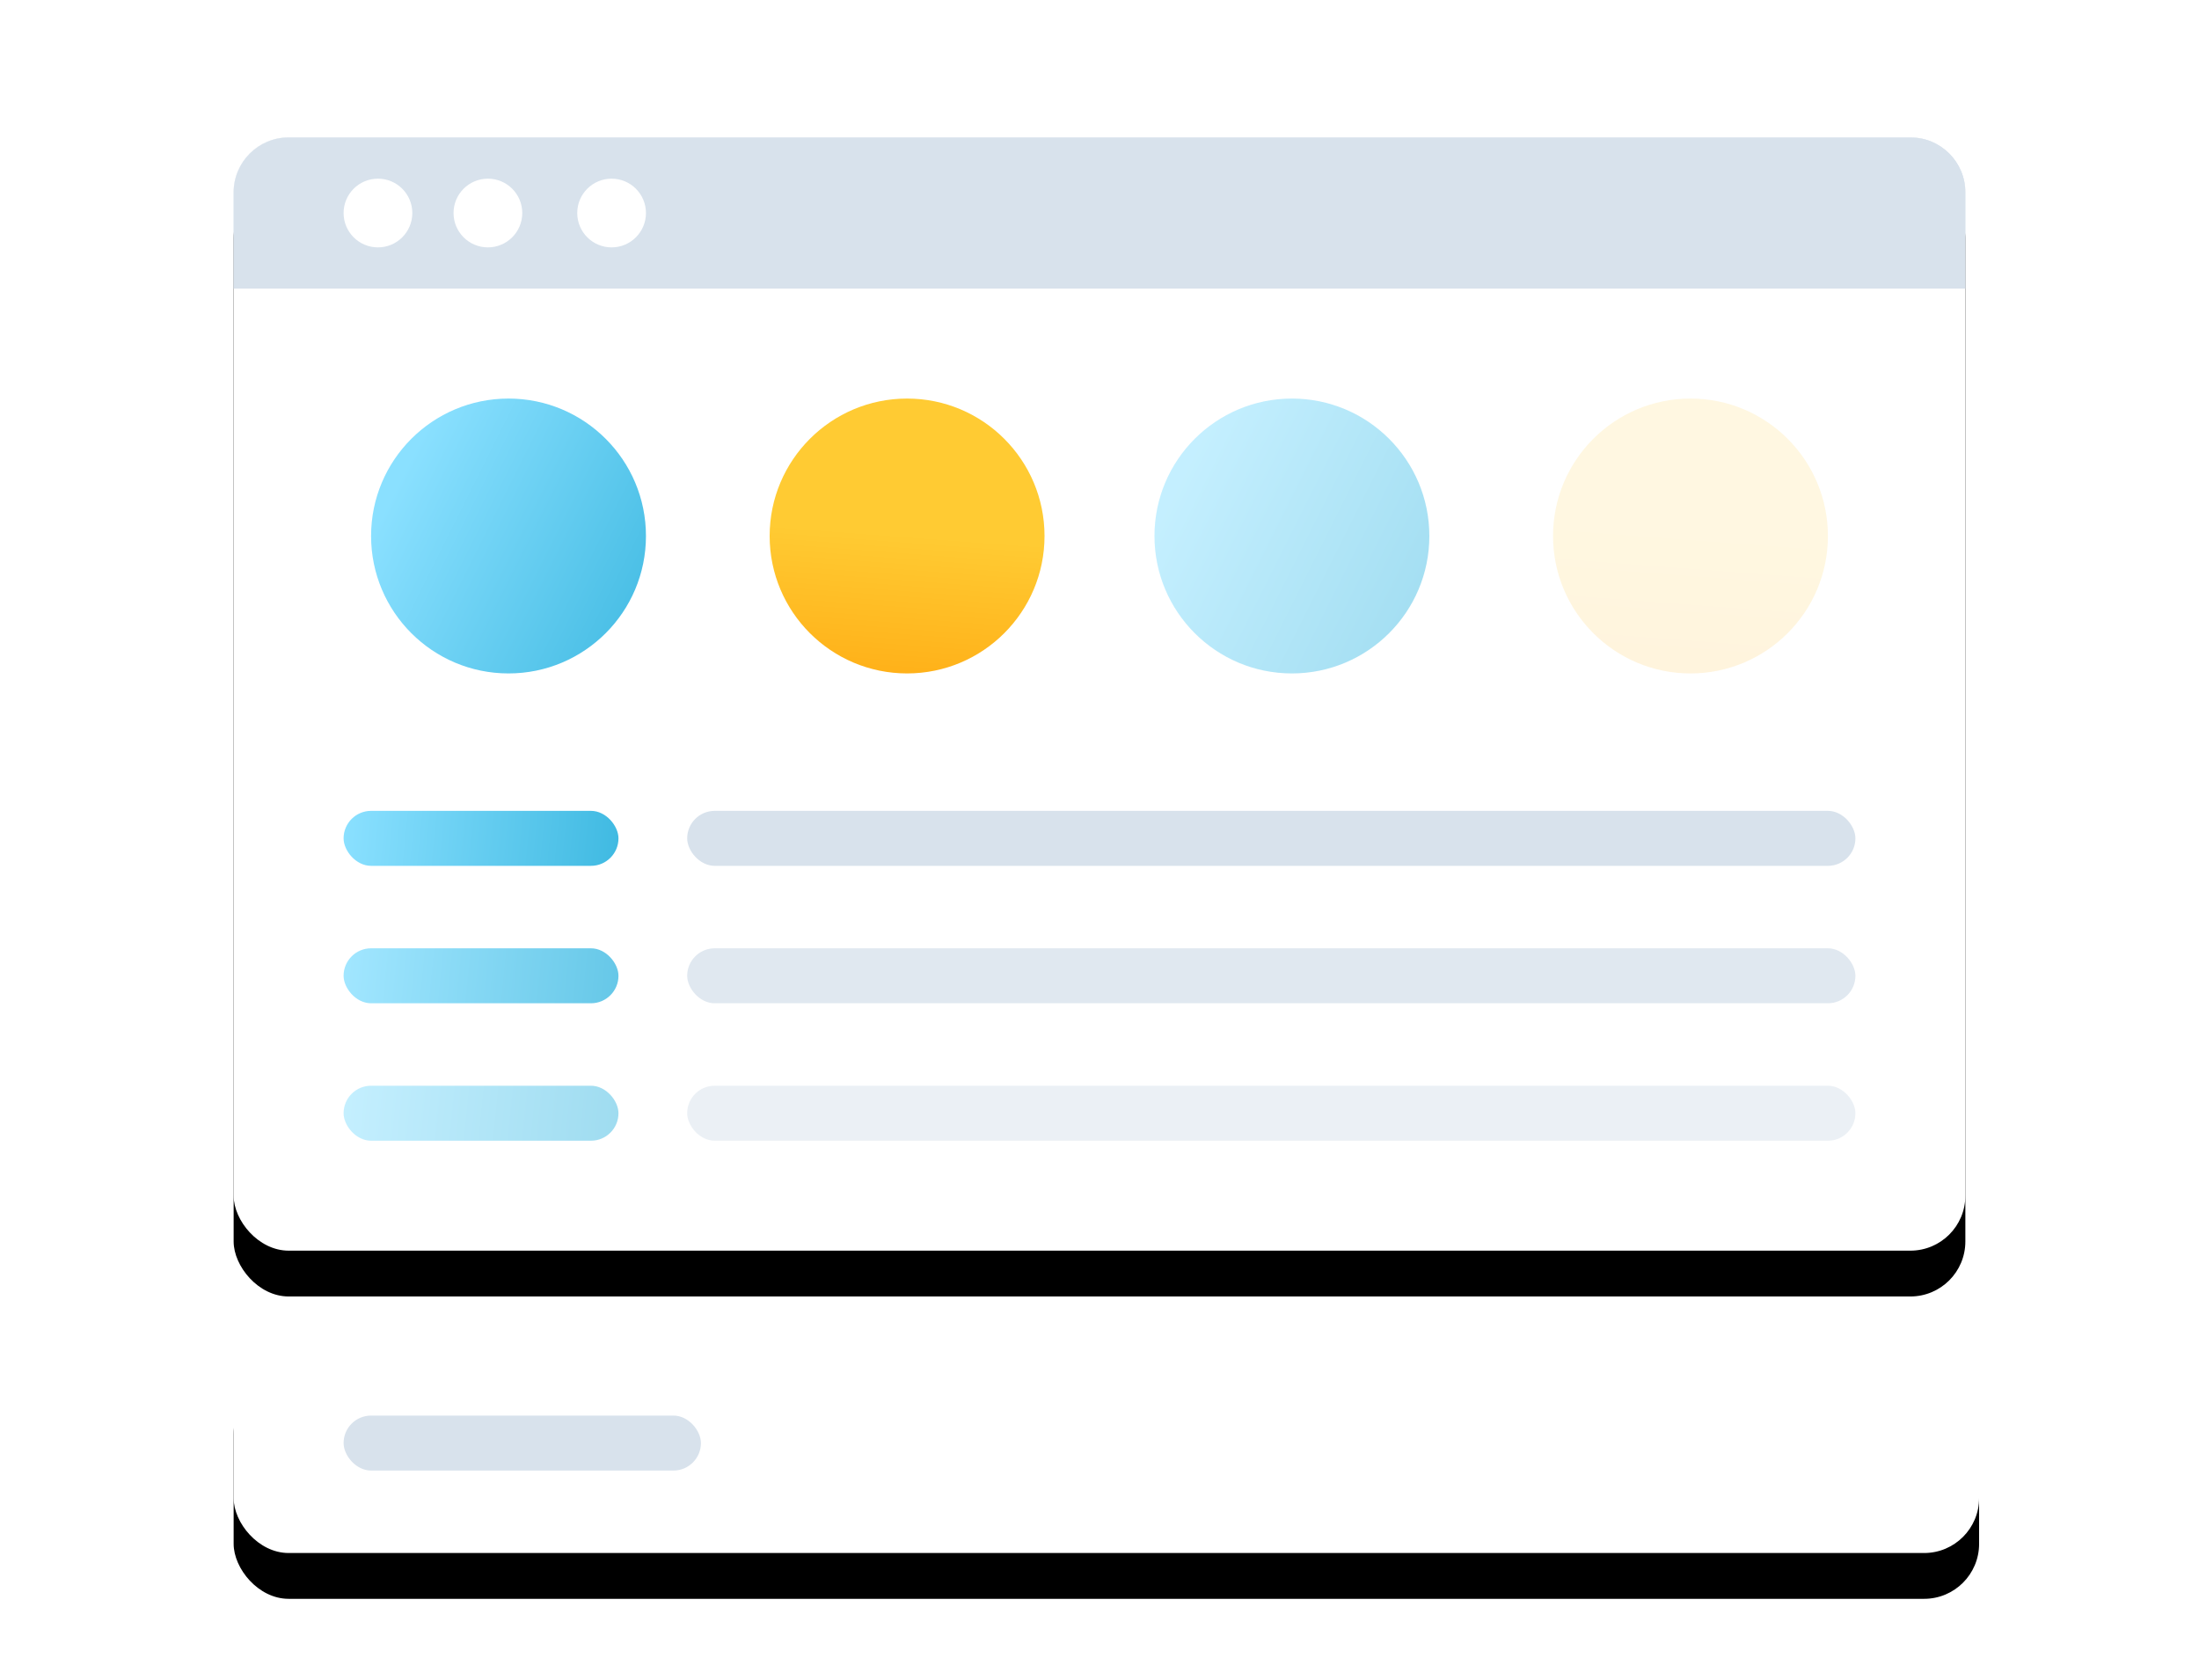 <?xml version="1.0" encoding="UTF-8"?>
<svg width="144px" height="110px" viewBox="0 0 144 110" version="1.1" xmlns="http://www.w3.org/2000/svg" xmlns:xlink="http://www.w3.org/1999/xlink">
    <!-- Generator: Sketch 58 (84663) - https://sketch.com -->
    <title>characteristic/test-img2</title>
    <desc>Created with Sketch.</desc>
    <defs>
        <rect id="path-1" x="15.3" y="9" width="113.4" height="72.9" rx="3.6"></rect>
        <filter x="-6.6%" y="-6.2%" width="113.2%" height="120.6%" filterUnits="objectBoundingBox" id="filter-2">
            <feOffset dx="0" dy="3" in="SourceAlpha" result="shadowOffsetOuter1"></feOffset>
            <feGaussianBlur stdDeviation="2" in="shadowOffsetOuter1" result="shadowBlurOuter1"></feGaussianBlur>
            <feColorMatrix values="0 0 0 0 0.889   0 0 0 0 0.926   0 0 0 0 1  0 0 0 1 0" type="matrix" in="shadowBlurOuter1"></feColorMatrix>
        </filter>
        <rect id="path-3" x="15.3" y="87.3" width="114.3" height="14.4" rx="3.6"></rect>
        <filter x="-6.6%" y="-31.2%" width="113.1%" height="204.2%" filterUnits="objectBoundingBox" id="filter-4">
            <feOffset dx="0" dy="3" in="SourceAlpha" result="shadowOffsetOuter1"></feOffset>
            <feGaussianBlur stdDeviation="2" in="shadowOffsetOuter1" result="shadowBlurOuter1"></feGaussianBlur>
            <feColorMatrix values="0 0 0 0 0.889   0 0 0 0 0.926   0 0 0 0 1  0 0 0 1 0" type="matrix" in="shadowBlurOuter1"></feColorMatrix>
        </filter>
        <linearGradient x1="0%" y1="50%" x2="100%" y2="100%" id="linearGradient-5">
            <stop stop-color="#8AE0FF" offset="0%"></stop>
            <stop stop-color="#40BAE2" offset="100%"></stop>
        </linearGradient>
        <linearGradient x1="56.201%" y1="50%" x2="50%" y2="131.948%" id="linearGradient-6">
            <stop stop-color="#FFCB33" offset="0%"></stop>
            <stop stop-color="#FFA109" offset="100%"></stop>
        </linearGradient>
        <linearGradient x1="0%" y1="50%" x2="100%" y2="52%" id="linearGradient-7">
            <stop stop-color="#8AE0FF" offset="0%"></stop>
            <stop stop-color="#40BAE2" offset="100%"></stop>
        </linearGradient>
    </defs>
    <g id="融合中台" stroke="none" stroke-width="1" fill="none" fill-rule="evenodd">
        <g id="能效中台补充" transform="translate(-551, -2074)">
            <g id="characteristic/test-img2" transform="translate(551, 2074)">
                <rect id="矩形备份-90" fill="#FFFFFF" opacity="0.01" x="0" y="0" width="144" height="109.8"></rect>
                <path d="M18.9,9 L125.1,9 C127.088,9 128.7,10.612 128.7,12.6 L128.7,18.9 L128.7,18.9 L15.3,18.9 L15.3,12.6 C15.3,10.612 16.912,9 18.9,9 Z" id="矩形备份-86" fill="#D8E2EC"></path>
                <circle id="椭圆形备份-50" fill="#FFFFFF" cx="24.75" cy="13.95" r="2.25"></circle>
                <circle id="椭圆形备份-51" fill="#FFFFFF" cx="31.95" cy="13.95" r="2.25"></circle>
                <circle id="椭圆形备份-52" fill="#FFFFFF" cx="40.05" cy="13.95" r="2.25"></circle>
                <g id="矩形备份-84">
                    <use fill="black" fill-opacity="1" filter="url(#filter-2)" xlink:href="#path-1"></use>
                    <use fill="#FFFFFF" fill-rule="evenodd" xlink:href="#path-1"></use>
                </g>
                <g id="矩形备份-85">
                    <use fill="black" fill-opacity="1" filter="url(#filter-4)" xlink:href="#path-3"></use>
                    <use fill="#FFFFFF" fill-rule="evenodd" xlink:href="#path-3"></use>
                </g>
                <rect id="矩形备份-42" fill="#D8E2EC" x="22.5" y="92.7" width="23.4" height="3.6" rx="1.8"></rect>
                <path d="M18.9,9 L125.1,9 C127.088,9 128.7,10.612 128.7,12.6 L128.7,18.9 L128.7,18.9 L15.3,18.9 L15.3,12.6 C15.3,10.612 16.912,9 18.9,9 Z" id="矩形备份-86" fill="#D8E2EC"></path>
                <circle id="椭圆形备份-50" fill="#FFFFFF" cx="24.75" cy="13.95" r="2.25"></circle>
                <circle id="椭圆形备份-51" fill="#FFFFFF" cx="31.95" cy="13.95" r="2.25"></circle>
                <circle id="椭圆形备份-52" fill="#FFFFFF" cx="40.05" cy="13.95" r="2.25"></circle>
                <circle id="椭圆形" fill="url(#linearGradient-5)" cx="33.3" cy="35.1" r="9"></circle>
                <circle id="椭圆形备份-53" fill="url(#linearGradient-6)" cx="59.4" cy="35.1" r="9"></circle>
                <circle id="椭圆形备份-54" fill-opacity="0.5" fill="url(#linearGradient-5)" cx="84.6" cy="35.1" r="9"></circle>
                <circle id="椭圆形备份-55" fill-opacity="0.15" fill="url(#linearGradient-6)" cx="110.7" cy="35.1" r="9"></circle>
                <rect id="矩形" fill="url(#linearGradient-7)" x="22.5" y="53.1" width="18" height="3.6" rx="1.8"></rect>
                <rect id="矩形备份-88" fill-opacity="0.8" fill="url(#linearGradient-7)" x="22.5" y="62.1" width="18" height="3.6" rx="1.8"></rect>
                <rect id="矩形备份-92" fill-opacity="0.5" fill="url(#linearGradient-7)" x="22.5" y="71.1" width="18" height="3.6" rx="1.8"></rect>
                <rect id="矩形备份-87" fill="#D8E2EC" x="45" y="53.1" width="76.5" height="3.6" rx="1.8"></rect>
                <rect id="矩形备份-89" fill-opacity="0.8" fill="#D8E2EC" x="45" y="62.1" width="76.5" height="3.6" rx="1.8"></rect>
                <rect id="矩形备份-93" fill-opacity="0.5" fill="#D8E2EC" x="45" y="71.1" width="76.5" height="3.6" rx="1.8"></rect>
            </g>
        </g>
    </g>
</svg>